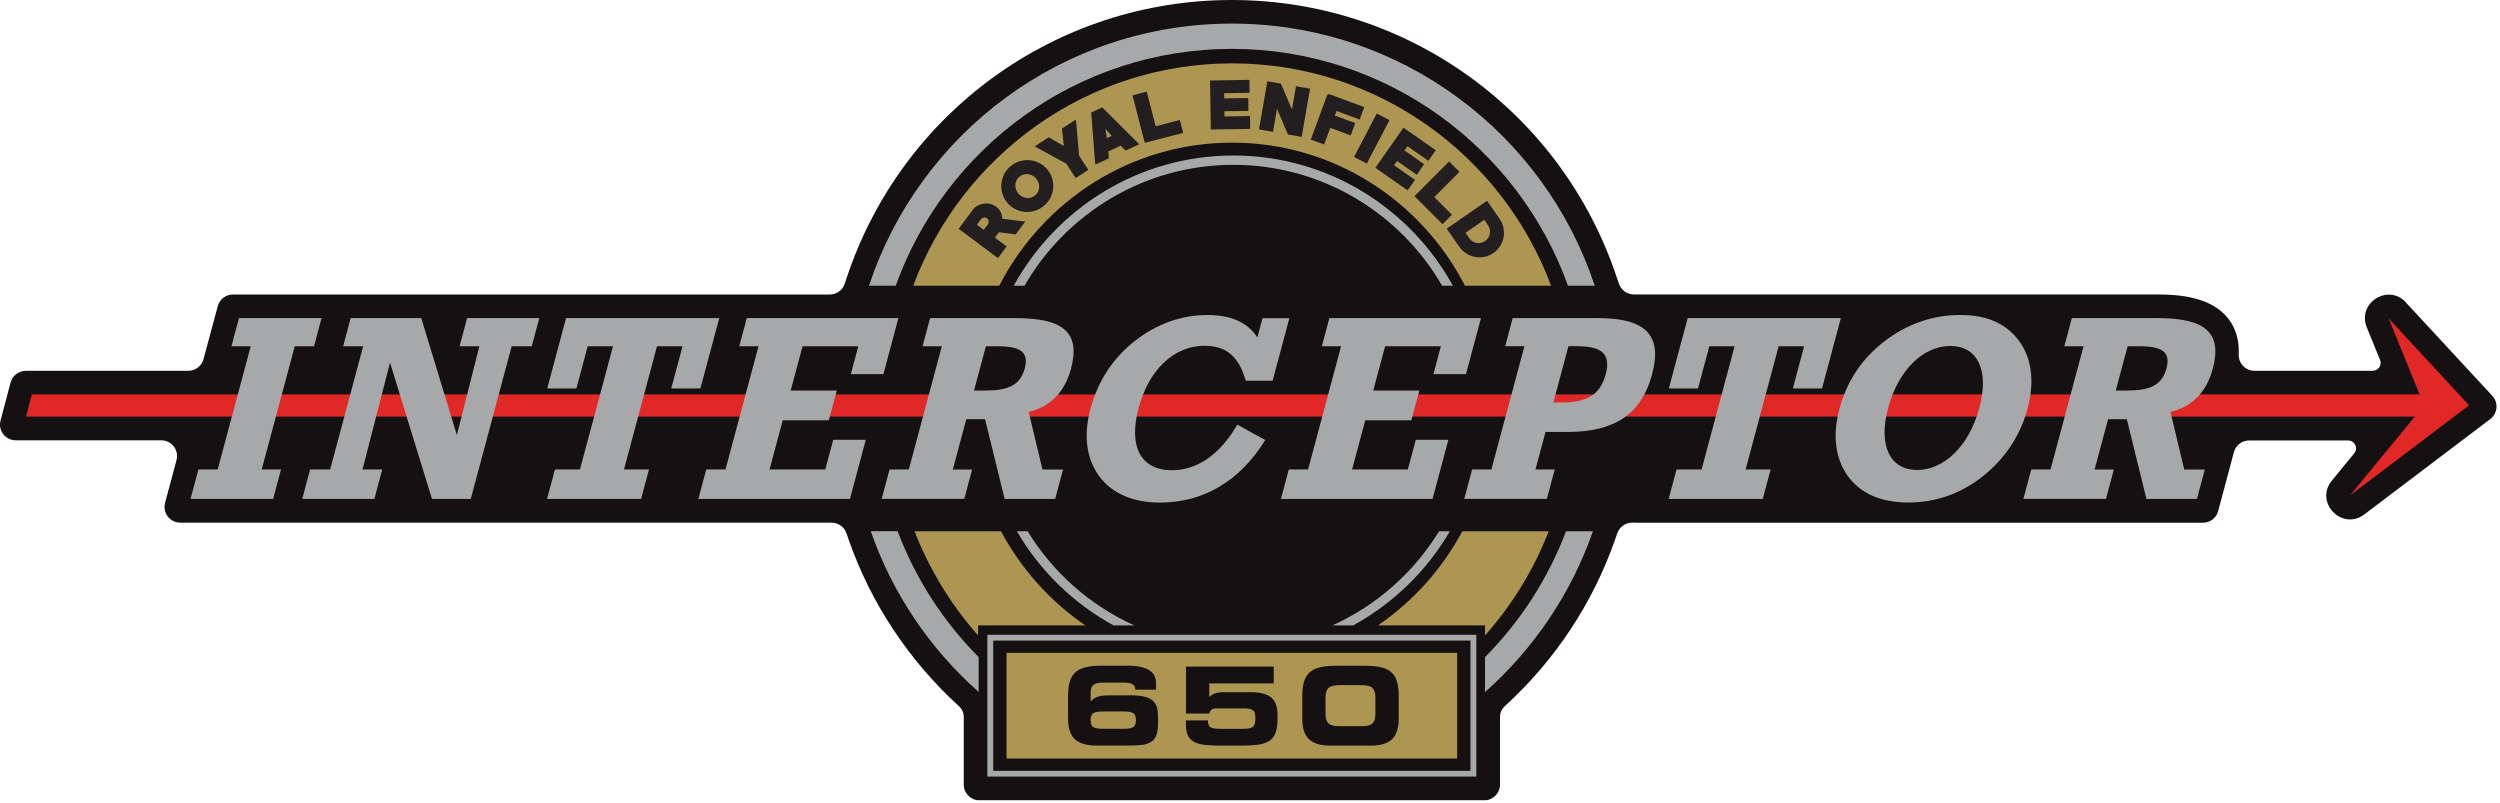 <svg viewBox="0 0 514 165" fill="none" xmlns="http://www.w3.org/2000/svg">
<g clip-path="url(#clip0_41_3009)">
<path d="M494.67 62.17C491 58.2 484.57 62.3 486.61 67.3C486.62 67.33 488.27 71.36 489.34 74C489.77 75.07 488.99 76.23 487.84 76.23H463.52C461.68 76.23 460.21 74.7 460.28 72.86C460.4 70 459.7 67.55 458.18 65.57C454.72 61.06 448.16 60.54 443.52 60.54H335.93C334.55 60.54 333.33 59.67 332.87 58.37C332.74 57.99 332.6 57.6 332.47 57.22C321.16 23 289.32 0 253.26 0C217.2 0 185.37 23 174.04 57.23C174.04 57.23 173.88 57.72 173.68 58.33C173.24 59.66 172 60.55 170.61 60.55H47.89C46.43 60.55 45.15 61.53 44.77 62.95C43.79 66.58 42.82 70.21 41.84 73.84C41.46 75.25 40.18 76.24 38.71 76.24H5.31C3.84 76.24 2.56 77.23 2.18 78.65C1.49 81.25 0.8 83.85 0.11 86.46C-0.44 88.51 1.11 90.53 3.24 90.53H33.16C35.29 90.53 36.84 92.55 36.29 94.61C35.51 97.53 34.72 100.45 33.94 103.38C33.39 105.43 34.94 107.46 37.07 107.46H170.97C172.35 107.46 173.58 108.33 174.03 109.64C174.17 110.04 174.31 110.44 174.45 110.85C178.99 123.92 186.81 135.75 197.09 145.13C197.84 145.81 198.15 146.51 198.15 147.52V161.31C198.15 163.1 199.6 164.55 201.39 164.55H305.16C306.95 164.55 308.4 163.1 308.4 161.31V147.52C308.4 146.51 308.71 145.81 309.45 145.13C319.74 135.75 327.55 123.92 332.09 110.85C332.09 110.85 332.28 110.29 332.52 109.63C332.98 108.31 334.23 107.44 335.62 107.45C336 107.45 336.38 107.46 336.76 107.47H452.93C454.4 107.47 455.68 106.48 456.06 105.07C457.14 101.03 458.21 97 459.29 92.96C459.67 91.54 460.95 90.56 462.42 90.56H482.78C484.15 90.56 484.9 92.15 484.03 93.21C482.5 95.08 480.96 96.94 479.43 98.81C475.78 103.26 481.52 109.23 486.11 105.76C486.11 105.76 504.74 91.66 512 86.16C513.53 85 513.72 82.78 512.42 81.38C506.51 74.99 500.59 68.6 494.67 62.21" fill="#151011"></path>
<path d="M210.64 58.75C219.21 43.91 235.24 33.89 253.57 33.89C271.9 33.89 287.93 43.91 296.5 58.75H298.71C289.96 42.81 273 31.97 253.57 31.97C234.14 31.97 217.18 42.81 208.42 58.75H210.63H210.64Z" fill="#A6A8AA"></path>
<path d="M184.16 58.75C194.32 30.39 221.46 10.05 253.27 10.05C285.08 10.05 312.22 30.4 322.38 58.75H327.88C317.53 27.45 288.05 4.85 253.27 4.85C218.49 4.85 189.02 27.44 178.66 58.75H184.16Z" fill="#A6A8AA"></path>
<path d="M228.93 128.58H233.21C224.11 124.46 216.46 117.69 211.29 109.23H209.07C213.79 117.35 220.69 124.06 228.94 128.58" fill="#A6A8AA"></path>
<path d="M278.22 128.58C286.47 124.05 293.36 117.35 298.09 109.23H295.87C290.69 117.69 283.04 124.46 273.95 128.58H278.23H278.22Z" fill="#A6A8AA"></path>
<path d="M299.59 134.22H206.94V155.95H299.59V134.22Z" fill="#AD9651"></path>
<path d="M302.33 158.48H204.2V131.7H302.33V158.48ZM203 159.66H303.53V130.51H203V159.66Z" fill="#A6A8AA"></path>
<path d="M507.64 83.33L491.11 65.47L497.47 81.09H6.56L5.35 85.66H496.47L483.18 101.85L507.64 83.33Z" fill="#E02826"></path>
<path d="M40.8 96.52H44.76L51.55 71.19H47.59L49.13 65.4H66.11L64.56 71.19H60.6L53.81 96.52H57.78L56.15 102.58H39.17L40.8 96.52Z" fill="#A6A8AA"></path>
<path d="M74.53 96.52H78.59L76.97 102.58H62.14L63.76 96.52H67.88L74.67 71.19H70.55L72.1 65.4H86.61L93.93 89.45L98.56 71.19H94.49L96.04 65.4H110.88L109.33 71.19H105.2L96.79 102.58H88.81L80.19 74.56L74.53 96.52Z" fill="#A6A8AA"></path>
<path d="M131.81 102.58H112.47L114.1 96.52H119.24L126.03 71.19H120.83L118.51 79.87H112.51L116.38 65.4H147.88L144 79.87H138L140.33 71.19H135.08L128.29 96.52H133.43L131.81 102.58Z" fill="#A6A8AA"></path>
<path d="M171.31 90.42H178.01L174.75 102.58H143.58L145.2 96.52H149.16L155.95 71.19H151.99L153.54 65.4H184.71L181.63 76.92H174.93L176.47 71.19H165.01L162.56 80.29H172.05L170.41 86.4H160.93L158.22 96.52H169.68L171.31 90.42Z" fill="#A6A8AA"></path>
<path d="M199.87 96.52L198.25 102.57H181.27L182.89 96.52H186.85L193.64 71.19H189.68L191.23 65.4H208.8C218.55 65.4 222.22 68.29 220.19 75.85C218.91 80.62 215.9 83.67 211.5 84.69L214.33 96.53H218.56L216.94 102.58H206.55L202.53 86.19H198.67L195.9 96.53H199.86L199.87 96.52ZM200.26 80.29H202.67C207.33 80.29 209.77 79.17 210.69 75.74C211.59 72.36 209.77 71.19 205.11 71.19H202.7L200.26 80.29Z" fill="#A6A8AA"></path>
<path d="M247.71 71.08C241.44 71.08 236.24 75.9 234.1 83.88C231.96 91.86 234.58 96.68 240.95 96.68C246.15 96.68 250.81 93.47 254.39 87.31L260.13 90.47C255 98.83 247.47 103.33 238.53 103.33C232.85 103.33 228.64 101.45 226 97.92C223.37 94.33 222.72 89.56 224.2 84.05C225.72 78.37 228.82 73.61 233.36 70.07C237.83 66.59 242.87 64.77 248.23 64.77C253.1 64.77 256.5 66.27 258.51 69.38L259.57 65.42H265.09L261.65 78.28H256.13C254.72 73.35 252.16 71.1 247.72 71.1" fill="#A6A8AA"></path>
<path d="M291.09 90.42H297.79L294.53 102.58H263.36L264.98 96.52H268.94L275.73 71.19H271.77L273.32 65.4H304.49L301.4 76.92H294.71L296.24 71.19H284.78L282.34 80.29H291.82L290.18 86.4H280.7L277.99 96.52H289.45L291.09 90.42Z" fill="#A6A8AA"></path>
<path d="M319.65 96.52L318.03 102.57H301.05L302.67 96.52H306.63L313.42 71.18H309.46L311.01 65.4H328.58C338.27 65.4 341.85 68.83 339.67 76.97C337.49 85.11 332 88.81 322.31 88.81H317.76L315.69 96.52H319.65ZM319.37 82.75H321.08C326.22 82.75 328.99 81.2 330.13 76.97C331.26 72.74 329.32 71.18 324.18 71.18H322.47L319.37 82.75Z" fill="#A6A8AA"></path>
<path d="M362.42 102.58H343.08L344.7 96.52H349.85L356.63 71.19H351.44L349.11 79.87H343.11L346.99 65.4H378.48L374.61 79.87H368.61L370.93 71.19H365.69L358.9 96.52H364.04L362.42 102.58Z" fill="#A6A8AA"></path>
<path d="M415.21 70.22C417.74 73.76 418.34 78.52 416.86 84.04C415.38 89.56 412.24 94.27 407.75 97.86C403.25 101.45 398.04 103.32 392.36 103.32C386.68 103.32 382.52 101.44 379.94 97.91C377.36 94.32 376.7 89.61 378.19 84.04C379.7 78.42 382.75 73.81 387.29 70.28C391.96 66.64 397.34 64.76 403.02 64.76C408.7 64.76 412.64 66.64 415.22 70.22M406.95 83.88C409.06 76 406.51 71.13 400.99 71.13C395.47 71.13 390.31 76 388.2 83.88C386.09 91.75 388.69 96.63 394.16 96.63C399.63 96.63 404.84 91.76 406.95 83.88Z" fill="#A6A8AA"></path>
<path d="M434.61 96.52L432.99 102.57H416.01L417.63 96.52H421.59L428.38 71.19H424.42L425.97 65.4H443.54C453.29 65.4 456.96 68.29 454.94 75.85C453.66 80.62 450.65 83.67 446.25 84.69L449.08 96.53H453.31L451.69 102.58H441.3L437.28 86.19H433.42L430.65 96.53H434.61V96.52ZM435 80.29H437.41C442.07 80.29 444.51 79.17 445.43 75.74C446.33 72.36 444.51 71.19 439.85 71.19H437.44L435 80.29Z" fill="#A6A8AA"></path>
<path d="M321.97 109.23C318.28 119.02 312.55 127.81 305.32 135.11V142.29C315.3 133.44 323.03 122.1 327.5 109.23H321.97Z" fill="#A6A8AA"></path>
<path d="M205.44 58.75C214.41 41.29 232.5 29.33 253.32 29.33C274.14 29.33 292.23 41.3 301.2 58.75H318.91C308.93 32.04 283.33 13.03 253.33 13.03C223.33 13.03 197.73 32.04 187.75 58.75H205.46H205.44Z" fill="#AD9651"></path>
<path d="M201.21 135.1C193.97 127.81 188.24 119.01 184.56 109.22H179.03C183.5 122.09 191.23 133.43 201.21 142.27V135.09V135.1Z" fill="#A6A8AA"></path>
<path d="M205.77 43.66C205.56 43.21 205.25 42.82 204.84 42.51C204.59 42.33 204.3 42.17 203.98 42.04C203.65 41.91 203.33 41.84 203.02 41.83H202.9C202.69 41.83 202.47 41.85 202.24 41.88C201.97 41.93 201.7 42 201.44 42.09C201.17 42.19 200.93 42.31 200.7 42.46C200.47 42.61 200.28 42.79 200.12 42.99L197.1 47.04L205.17 53.07L206.97 50.66L204.55 48.86L205.38 47.75L208.81 48.2L210.79 45.56L206.07 44.97C206.07 44.51 205.96 44.07 205.77 43.66ZM201.94 44.86C202.04 44.8 202.16 44.76 202.27 44.73C202.32 44.73 202.38 44.72 202.43 44.72C202.49 44.72 202.56 44.72 202.62 44.74C202.73 44.76 202.84 44.81 202.94 44.89C203.04 44.97 203.12 45.05 203.17 45.15C203.23 45.26 203.26 45.37 203.27 45.48C203.28 45.6 203.27 45.72 203.24 45.83C203.21 45.95 203.15 46.06 203.08 46.17L202.27 47.26L200.85 46.2L201.66 45.11C201.74 45.01 201.83 44.92 201.94 44.86Z" fill="#231F20"></path>
<path d="M215.11 34.6C214.61 34.06 214.03 33.65 213.38 33.37C212.74 33.09 212.07 32.94 211.39 32.92H211.24C210.62 32.92 209.99 33.03 209.37 33.25C208.7 33.49 208.09 33.86 207.56 34.36C207.02 34.87 206.6 35.45 206.32 36.09C206.04 36.73 205.89 37.41 205.86 38.08C205.83 38.76 205.94 39.44 206.18 40.1C206.42 40.76 206.79 41.37 207.29 41.9C207.79 42.43 208.37 42.85 209.02 43.13C209.66 43.41 210.33 43.56 211.01 43.58H211.17C211.79 43.58 212.42 43.47 213.03 43.25C213.69 43.01 214.3 42.63 214.84 42.13C215.37 41.63 215.79 41.05 216.08 40.41C216.37 39.77 216.52 39.1 216.55 38.42C216.58 37.74 216.47 37.06 216.23 36.4C215.99 35.74 215.62 35.13 215.12 34.6M213.49 39.29C213.37 39.59 213.18 39.86 212.93 40.09C212.68 40.32 212.4 40.49 212.09 40.59C211.84 40.67 211.58 40.71 211.33 40.71C211.28 40.71 211.22 40.71 211.16 40.71C210.85 40.69 210.54 40.61 210.24 40.47C209.94 40.33 209.68 40.14 209.45 39.89C209.22 39.64 209.04 39.37 208.93 39.06C208.81 38.76 208.75 38.45 208.75 38.14C208.75 37.83 208.81 37.52 208.93 37.22C209.05 36.92 209.24 36.65 209.49 36.42C209.74 36.19 210.02 36.02 210.33 35.92C210.58 35.84 210.84 35.8 211.1 35.8H211.26C211.57 35.83 211.88 35.91 212.17 36.05C212.46 36.19 212.73 36.38 212.96 36.63C213.18 36.87 213.36 37.15 213.48 37.46C213.6 37.77 213.66 38.08 213.66 38.39C213.66 38.7 213.6 39.01 213.48 39.31" fill="#231F20"></path>
<path d="M221.21 24.57L218.33 26.44L218.72 30.01L215.6 28.22L212.73 30.1L219.24 33.66L221.16 36.61L223.76 34.92L221.87 32.04L221.21 24.57Z" fill="#231F20"></path>
<path d="M224.35 23.13L225.18 33.84L227.99 32.55L227.88 31.12L230.4 29.96L231.42 30.97L234.23 29.67L226.63 22.08L224.34 23.14L224.35 23.13ZM227.56 28.4L227.29 26.49L228.56 27.94L227.55 28.4H227.56Z" fill="#231F20"></path>
<path d="M237.61 25.96L235.77 18.85L232.84 19.61L235.36 29.36L243.26 27.32L242.57 24.67L237.61 25.96Z" fill="#231F20"></path>
<path d="M251.76 23.95L251.74 22.87L256.68 22.8L256.64 20.15L251.7 20.23L251.68 19.16L256.92 19.07L256.88 16.42L248.78 16.55L248.94 26.63L257.04 26.5L257 23.86L251.76 23.95Z" fill="#231F20"></path>
<path d="M265.62 22.52L263.36 17.19L260.57 16.7L258.84 26.61L261.72 27.11L262.55 22.37L264.8 27.65L267.62 28.14L269.35 18.23L266.46 17.73L265.62 22.52Z" fill="#231F20"></path>
<path d="M274.44 23.76L274.79 22.82L279.55 24.58L280.49 22.02L273.26 19.35L272.88 19.52L269.49 28.7L272.24 29.71L273.5 26.29L277.7 27.84L278.63 25.31L274.44 23.76Z" fill="#231F20"></path>
<path d="M283.064 23.337L278.391 32.268L281.005 33.636L285.678 24.705L283.064 23.337Z" fill="#231F20"></path>
<path d="M286.63 33.98L287.24 33.1L291.29 35.94L292.8 33.77L288.76 30.93L289.38 30.06L293.67 33.06L295.19 30.89L288.55 26.25L282.77 34.5L289.41 39.14L290.92 36.99L286.63 33.98Z" fill="#231F20"></path>
<path d="M294.89 40.53L300.07 35.33L297.93 33.2L290.81 40.33L296.59 46.09L298.52 44.15L294.89 40.53Z" fill="#231F20"></path>
<path d="M309.11 46.84C308.98 46.19 308.71 45.57 308.31 44.99L305.73 41.27L297.45 47.01L300.03 50.72C300.43 51.29 300.92 51.76 301.48 52.12C302.04 52.47 302.65 52.71 303.28 52.83C303.58 52.89 303.88 52.91 304.18 52.91C304.52 52.91 304.87 52.87 305.21 52.81C305.86 52.68 306.48 52.41 307.05 52.02C307.62 51.63 308.08 51.14 308.44 50.58C308.79 50.01 309.03 49.41 309.14 48.78C309.25 48.15 309.24 47.5 309.11 46.85M303.59 49.94C303.3 49.89 303.01 49.78 302.75 49.61C302.49 49.45 302.26 49.23 302.08 48.96L301.32 47.86L305.16 45.19L305.92 46.29C306.11 46.56 306.23 46.85 306.3 47.15C306.36 47.45 306.37 47.75 306.31 48.05C306.26 48.34 306.15 48.62 305.98 48.89C305.82 49.15 305.6 49.38 305.33 49.56C305.07 49.74 304.78 49.87 304.48 49.93C304.31 49.97 304.15 49.98 303.99 49.98C303.85 49.98 303.72 49.97 303.59 49.94Z" fill="#231F20"></path>
<path d="M201.1 128.58H223.15C215.94 123.65 209.96 117.01 205.81 109.23H188.04C191.11 117.17 195.57 124.4 201.1 130.65V128.59V128.58Z" fill="#AD9651"></path>
<path d="M305.32 128.58V130.65C310.86 124.4 315.34 117.18 318.41 109.23H300.64C296.49 117.01 290.52 123.65 283.3 128.58H305.32Z" fill="#AD9651"></path>
<path d="M226.65 149.84C225.7 149.84 225.06 149.71 224.73 149.46C224.4 149.21 224.23 148.73 224.23 148.04C224.23 147.35 224.4 146.9 224.74 146.65C225.08 146.41 225.75 146.28 226.74 146.28H231.04C232.03 146.28 232.7 146.4 233.04 146.65C233.38 146.89 233.55 147.36 233.55 148.04C233.55 148.72 233.38 149.21 233.05 149.46C232.72 149.71 232.08 149.84 231.13 149.84H226.65ZM237.86 145.45C237.71 144.91 237.44 144.46 237.05 144.09C236.66 143.72 236.09 143.44 235.35 143.25C234.61 143.06 233.66 142.96 232.49 142.96H227.9C226.98 142.96 226.25 143.06 225.7 143.25C225.15 143.44 224.66 143.75 224.24 144.18V142.27C224.24 141.62 224.43 141.14 224.82 140.82C225.21 140.5 225.81 140.34 226.64 140.34H230.97C231.84 140.34 232.47 140.45 232.85 140.67C233.23 140.89 233.42 141.27 233.42 141.8H237.68V140.53C237.68 139.98 237.59 139.49 237.4 139.05C237.22 138.62 236.9 138.23 236.45 137.91C236 137.58 235.39 137.33 234.62 137.14C233.85 136.96 232.89 136.86 231.76 136.86H226.63C225.28 136.86 224.17 136.97 223.28 137.17C222.39 137.38 221.68 137.72 221.14 138.19C220.6 138.67 220.21 139.3 219.96 140.1C219.72 140.9 219.59 141.92 219.59 143.16V147.64C219.59 149.67 220.06 151.11 220.99 151.98C221.92 152.84 223.37 153.28 225.34 153.28H232.35C233.42 153.28 234.29 153.23 234.97 153.13C235.65 153.03 236.22 152.82 236.69 152.52C237.16 152.22 237.51 151.77 237.74 151.18C237.98 150.59 238.09 149.8 238.09 148.83V147.43C238.09 146.65 238.02 145.99 237.87 145.44" fill="#151011"></path>
<path d="M282.78 146.82C282.78 147.71 282.58 148.34 282.19 148.73C281.8 149.12 281.05 149.31 279.94 149.31H275.37C274.28 149.31 273.53 149.12 273.13 148.73C272.73 148.35 272.53 147.71 272.53 146.82V143.36C272.53 142.47 272.73 141.84 273.13 141.45C273.53 141.07 274.28 140.87 275.37 140.87H279.94C281.05 140.87 281.8 141.06 282.19 141.45C282.58 141.83 282.78 142.47 282.78 143.36V146.82ZM287.21 140.12C286.97 139.32 286.58 138.68 286.04 138.2C285.5 137.72 284.79 137.38 283.9 137.18C283.01 136.98 281.89 136.88 280.55 136.88H274.78C273.43 136.88 272.31 136.99 271.43 137.19C270.54 137.4 269.83 137.74 269.29 138.21C268.75 138.69 268.36 139.32 268.11 140.12C267.87 140.92 267.74 141.94 267.74 143.18V147.66C267.74 149.69 268.21 151.13 269.14 152C270.07 152.86 271.52 153.3 273.49 153.3H281.83C283.81 153.3 285.26 152.87 286.19 152C287.11 151.13 287.58 149.69 287.58 147.66V143.18C287.58 141.94 287.46 140.92 287.21 140.12Z" fill="#151011"></path>
<path d="M262.65 146.97V147.99C262.65 149.19 262.49 150.14 262.18 150.85C261.87 151.56 261.4 152.09 260.78 152.44C260.16 152.79 259.4 153.02 258.49 153.13C257.59 153.24 256.4 153.3 254.92 153.3H251.06C249.71 153.3 248.61 153.25 247.75 153.16C246.89 153.06 246.17 152.87 245.59 152.57C245 152.28 244.57 151.85 244.27 151.29C243.97 150.72 243.83 149.98 243.83 149.05V148.12H248.35C248.35 148.81 248.52 149.28 248.84 149.51C249.16 149.74 249.88 149.85 250.99 149.85H255.6C256.67 149.85 257.35 149.7 257.65 149.39C257.95 149.09 258.11 148.51 258.11 147.67C258.11 147.21 258.07 146.85 257.98 146.58C257.89 146.31 257.74 146.11 257.54 145.98C257.33 145.85 257.05 145.76 256.71 145.71C256.36 145.67 255.88 145.64 255.26 145.64H250.07C249.25 145.64 248.77 145.99 248.63 146.7H243.84V137.05H261.88V140.51H248.63V143.31C248.97 142.97 249.36 142.72 249.8 142.56C250.24 142.4 250.87 142.32 251.7 142.32H257.27C259.08 142.32 260.42 142.67 261.32 143.37C262.21 144.07 262.66 145.27 262.66 146.98" fill="#151011"></path>
</g>
<defs>
<clipPath id="clip0_41_3009">
<rect width="513.28" height="164.52" fill="white"></rect>
</clipPath>
</defs>
</svg>
